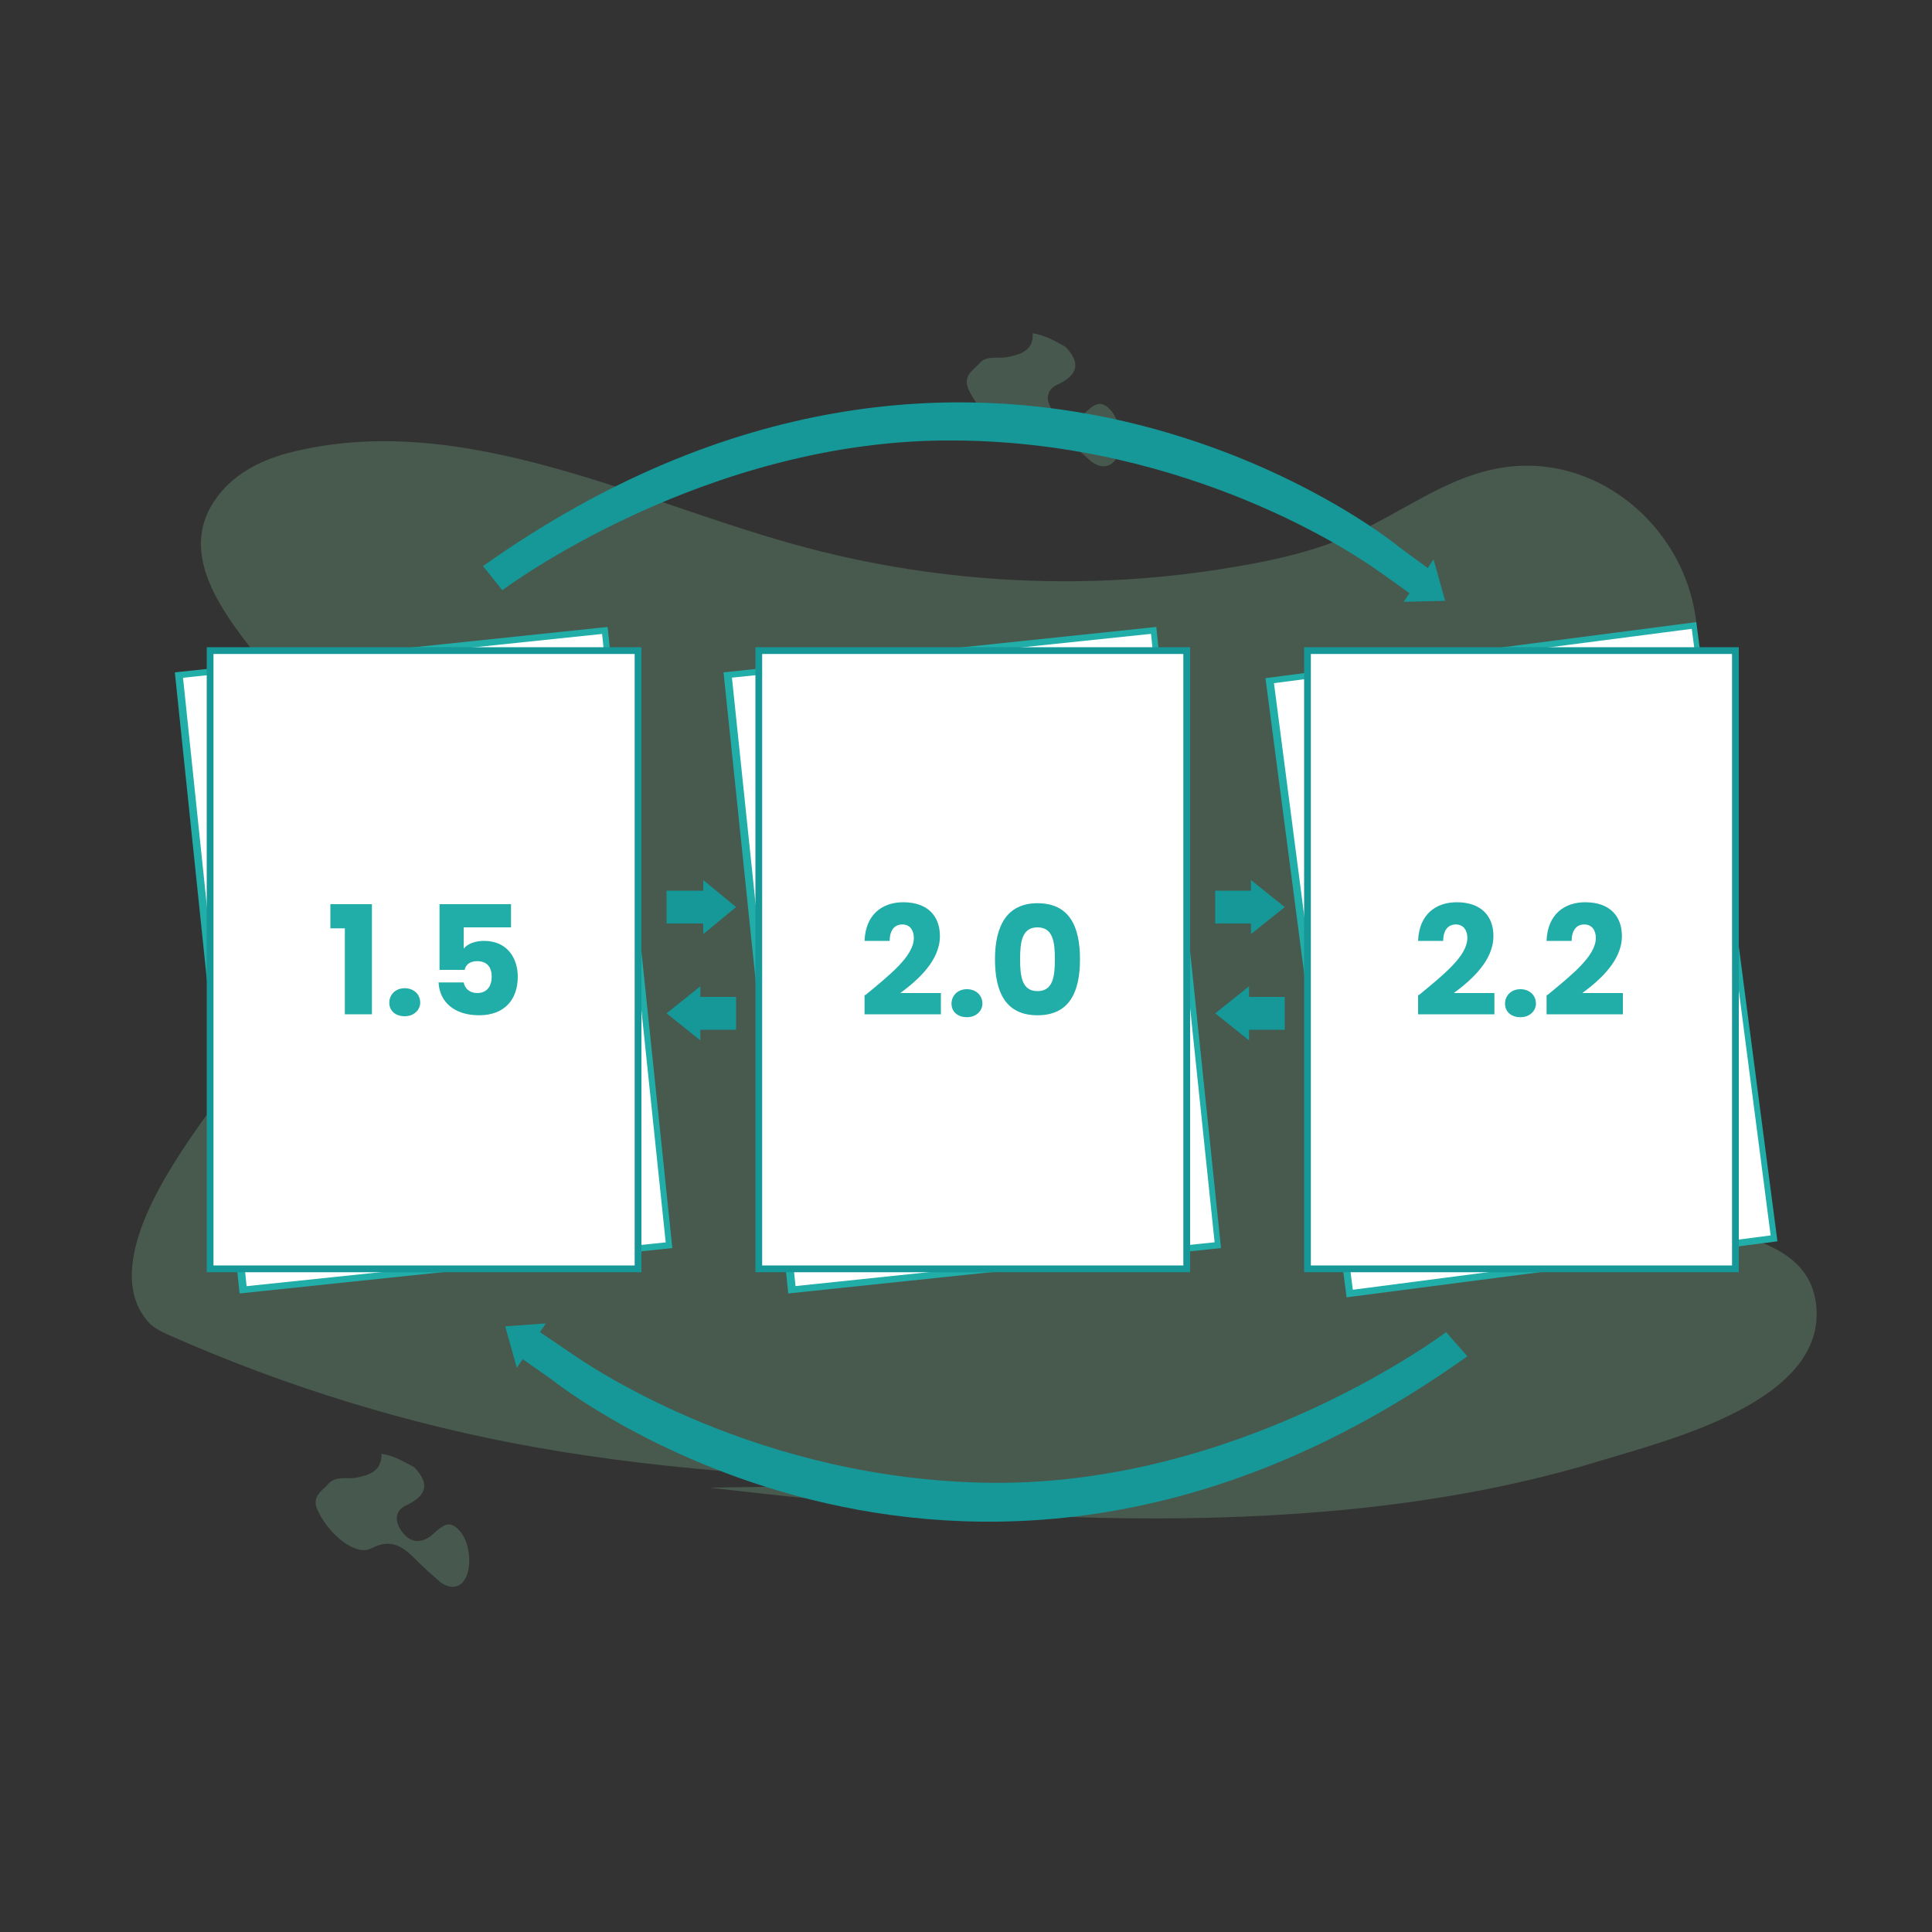 <?xml version="1.0" encoding="utf-8"?>
<!-- Generator: Adobe Illustrator 24.3.0, SVG Export Plug-In . SVG Version: 6.00 Build 0)  -->
<svg version="1.1" id="Layer_1" xmlns="http://www.w3.org/2000/svg" xmlns:xlink="http://www.w3.org/1999/xlink" x="0px" y="0px"
	 viewBox="0 0 200 200" style="enable-background:new 0 0 200 200;" xml:space="preserve">
<rect x="0" y="0" width="200" height="200" fill="#333333" stroke="none"/>
<style type="text/css">
	.st0{opacity:0.2;fill:#99EEBB;}
	.st1{opacity:0.2;}
	.st2{fill:#99EEBB;}
	.st3{fill:#21ADA8;}
	.st4{fill:#FFFFFF;}
	.st5{fill:#159897;}
</style>
<g>
	<g>
		<ellipse class="st0" cx="26.1" cy="95.2" rx="5.1" ry="5.8"/>
		<g>
			<g class="st1">
				<path class="st2" d="M99.5,153.6c-14.8-0.5-29.7-1.2-44.2-3.8c-12.9-2.3-25.6-6.2-37.6-11.5c-0.9-0.4-1.8-0.8-2.4-1.5
					c-4.9-5.7,2.3-16,5.6-20.7c4.4-6.2,12-9.7,15.7-16.3c3-5.4,2.1-12.3-0.5-18c-2.6-5.6-6.8-10.4-10.6-15.3
					c-3.2-4.2-6.8-9.7-3.2-14.8c1.7-2.5,4.5-4,7.5-4.8c18.1-4.7,36.6,5.3,53.7,9.8c14.4,3.8,29.5,4.5,44.2,2
					c4.3-0.7,8.6-1.7,12.6-3.5c4.8-2.2,9.1-5.5,14.2-6.6c10.9-2.4,20.9,6.6,21.2,17.3c0.3,10.5-3.2,22.3-12,28.8
					c-5.6,4.2-18.4,8.3-17.2,17.3c0.7,5.2,6.8,7.6,11.9,9c6.2,1.7,12.4,3.7,18.5,5.8c4.5,1.5,10.4,2.5,11.1,8.2
					c1.2,10.1-15.4,14.1-22.6,16.3c-28.6,8.7-62.7,6.1-92,2.7L99.5,153.6z"/>
			</g>
			<path class="st0" d="M106.9,34.5c1.3,0.2,2.3,0.8,3.4,1.4c1.6,1.7,1.3,2.9-0.8,3.9c-1.3,0.6-1.2,1.7-0.6,2.6
				c0.8,1.2,1.9,1.5,3.1,0.6c1-0.8,1.8-2,3.1-0.4c1.1,1.4,1.2,4.3,0.1,5.3c-0.7,0.6-1.5,0.4-2.2-0.1c-0.8-0.7-1.6-1.4-2.3-2.1
				c-1.4-1.4-2.6-2.6-4.9-1.4c-1.6,0.8-4.3-1.4-5.5-3.9c-0.7-1.5,0.4-2,1.1-2.8c0.7-0.8,1.8-0.5,2.7-0.6
				C105.7,36.7,107,36.3,106.9,34.5z"/>
			<path class="st0" d="M39.5,150.5c1.3,0.2,2.3,0.8,3.4,1.4c1.6,1.7,1.3,2.9-0.8,3.9c-1.3,0.6-1.2,1.7-0.6,2.6
				c0.8,1.2,1.9,1.5,3.1,0.6c1-0.8,1.8-2,3.1-0.4c1.1,1.4,1.2,4.3,0.1,5.3c-0.7,0.6-1.5,0.4-2.2-0.1c-0.8-0.7-1.6-1.4-2.3-2.1
				c-1.4-1.4-2.6-2.6-4.9-1.4c-1.6,0.8-4.3-1.4-5.5-3.9c-0.7-1.5,0.4-2,1.1-2.8c0.7-0.8,1.8-0.5,2.7-0.6
				C38.3,152.7,39.5,152.3,39.5,150.5z"/>
			<ellipse class="st0" cx="174.2" cy="97.8" rx="3.8" ry="5.8"/>
		</g>
	</g>
	<g>
		<g>
			<path class="st3" d="M69.6,129.2l-44.8,4.7l-6.7-64.3l44.8-4.7c0,0,0,0,0,0L69.6,129.2C69.6,129.2,69.6,129.2,69.6,129.2z
				 M61.7,66.4l-42,4.4l6.4,61.5l42-4.4L61.7,66.4z"/>
		</g>
		<g>
			
				<rect x="22.1" y="67.7" transform="matrix(0.995 -0.104 0.104 0.995 -10.083 5.097)" class="st4" width="43.6" height="63.3"/>
		</g>
	</g>
	<g>
		<g>
			<g>
				<path class="st5" d="M66.4,131.7h-45V67h45c0,0,0,0,0,0L66.4,131.7C66.4,131.7,66.4,131.7,66.4,131.7z M65,68.4H22.8v61.8H65
					V68.4z"/>
			</g>
		</g>
		<g>
			<rect x="22.1" y="67.7" class="st4" width="43.6" height="63.3"/>
		</g>
	</g>
	<g>
		<g>
			<path class="st3" d="M126.4,129.2l-44.8,4.7l-6.7-64.3l44.8-4.7c0,0,0,0,0,0L126.4,129.2C126.4,129.2,126.4,129.2,126.4,129.2z
				 M118.5,66.4l-42,4.4l6.4,61.5l42-4.4L118.5,66.4z"/>
		</g>
		<g>
			
				<rect x="78.9" y="67.7" transform="matrix(0.995 -0.104 0.104 0.995 -9.776 10.995)" class="st4" width="43.6" height="63.3"/>
		</g>
	</g>
	<g>
		<g>
			<g>
				<path class="st5" d="M123.2,131.7h-45V67h45c0,0,0,0,0,0L123.2,131.7C123.2,131.7,123.2,131.7,123.2,131.7z M121.8,68.4H79.6
					v61.8h42.2V68.4z"/>
			</g>
		</g>
		<g>
			<rect x="78.9" y="67.7" class="st4" width="43.6" height="63.3"/>
		</g>
	</g>
	<g>
		<g>
			<path class="st3" d="M184,128.5l-44.6,5.8L131,70.2l44.6-5.8c0,0,0,0,0,0L184,128.5C184,128.5,184,128.5,184,128.5z M174.4,66
				l-41.8,5.4l8,61.3l41.8-5.4L174.4,66z"/>
		</g>
		<g>
			
				<rect x="135.7" y="67.7" transform="matrix(0.992 -0.129 0.129 0.992 -11.467 21.067)" class="st4" width="43.6" height="63.3"/>
		</g>
	</g>
	<g>
		<g>
			<g>
				<path class="st5" d="M180,131.7h-45V67h45c0,0,0,0,0,0L180,131.7C180,131.7,180,131.7,180,131.7z M178.6,68.4h-42.2v61.8h42.2
					V68.4z"/>
			</g>
		</g>
		<g>
			<rect x="135.7" y="67.7" class="st4" width="43.6" height="63.3"/>
		</g>
	</g>
	<g>
		<polygon id="XMLID_14_" class="st5" points="76.2,93.9 72.8,91.1 72.8,92.2 69,92.2 69,95.6 72.8,95.6 72.8,96.7 		"/>
		<polygon id="XMLID_4_" class="st5" points="69,104.9 72.5,102.1 72.5,103.2 76.2,103.2 76.2,106.6 72.5,106.6 72.5,107.7 		"/>
	</g>
	<g>
		<polygon id="XMLID_5_" class="st5" points="125.8,104.9 129.3,102.1 129.3,103.2 133,103.2 133,106.6 129.3,106.6 129.3,107.7 		
			"/>
		<polygon id="XMLID_1_" class="st5" points="133,93.9 129.5,91.1 129.5,92.2 125.8,92.2 125.8,95.6 129.5,95.6 129.5,96.7 		"/>
	</g>
	<g>
		<path class="st3" d="M35.8,96.1h-1.6v-2.5h4.3V105h-2.8V96.1z"/>
		<path class="st3" d="M41.9,105.2c-1,0-1.6-0.6-1.6-1.4c0-0.8,0.6-1.5,1.6-1.5c0.9,0,1.6,0.6,1.6,1.5
			C43.5,104.5,42.9,105.2,41.9,105.2z"/>
		<path class="st3" d="M52.9,93.6v2.4H48v2.2c0.4-0.5,1.2-0.8,2.1-0.8c2.5,0,3.5,1.9,3.5,3.7c0,2.4-1.4,4-4,4
			c-2.6,0-4.1-1.4-4.2-3.4h2.6c0.1,0.6,0.6,1.1,1.4,1.1c1,0,1.5-0.7,1.5-1.7c0-1-0.5-1.6-1.5-1.6c-0.8,0-1.2,0.4-1.3,0.9h-2.6v-6.8
			H52.9z"/>
	</g>
	<g>
		<path class="st3" d="M89.6,103c2.4-2,5-4,5-5.9c0-0.8-0.4-1.4-1.2-1.4c-0.8,0-1.3,0.6-1.3,1.7h-2.6c0.1-2.8,1.9-4,4-4
			c2.6,0,3.8,1.5,3.8,3.5c0,2.5-2.2,4.5-4.1,5.9h4.2v2.2h-7.9V103z"/>
		<path class="st3" d="M100.1,105.3c-1,0-1.6-0.6-1.6-1.4c0-0.8,0.6-1.5,1.6-1.5c0.9,0,1.6,0.6,1.6,1.5
			C101.7,104.6,101.1,105.3,100.1,105.3z"/>
		<path class="st3" d="M107.4,93.5c3.3,0,4.4,2.4,4.4,5.8c0,3.4-1.1,5.8-4.4,5.8s-4.4-2.4-4.4-5.8C103,95.9,104.2,93.5,107.4,93.5z
			 M107.4,96c-1.6,0-1.8,1.5-1.8,3.3c0,1.8,0.2,3.3,1.8,3.3c1.6,0,1.8-1.5,1.8-3.3C109.2,97.5,109,96,107.4,96z"/>
	</g>
	<g>
		<path class="st3" d="M146.9,103c2.4-2,5-4,5-5.9c0-0.8-0.4-1.4-1.2-1.4c-0.8,0-1.3,0.6-1.3,1.7h-2.6c0.1-2.8,1.9-4,4-4
			c2.6,0,3.8,1.5,3.8,3.5c0,2.5-2.2,4.5-4.1,5.9h4.2v2.2h-7.9V103z"/>
		<path class="st3" d="M157.4,105.3c-1,0-1.6-0.6-1.6-1.4c0-0.8,0.6-1.5,1.6-1.5c0.9,0,1.6,0.6,1.6,1.5
			C159,104.6,158.4,105.3,157.4,105.3z"/>
		<path class="st3" d="M160.2,103c2.4-2,5-4,5-5.9c0-0.8-0.4-1.4-1.2-1.4c-0.8,0-1.3,0.6-1.3,1.7h-2.6c0.1-2.8,1.9-4,4-4
			c2.6,0,3.8,1.5,3.8,3.5c0,2.5-2.2,4.5-4.1,5.9h4.2v2.2h-7.9V103z"/>
	</g>
	<path class="st5" d="M56.5,137l-0.6,0.9l2.8,1.9c0,0,0.1,0.1,0.3,0.2c2.4,1.7,19.7,13.3,43.8,13.5c26,0.2,46.9-15.6,46.9-15.6
		l2.2,2.5c-51.4,36.7-93.9,3.1-94.8,2.4l0,0l-3-2.1l-0.6,0.9l-1.2-4.3L56.5,137z"/>
	<path class="st5" d="M145.3,62.3l0.6-0.9l-2.8-2c0,0-0.1-0.1-0.3-0.2c-2.3-1.7-19.6-13.4-43.8-13.6c-26-0.3-47,15.5-47,15.5
		L50,58.6c51.5-36.5,93.9-2.8,94.8-2l0,0l3,2.2l0.6-0.9l1.2,4.3L145.3,62.3z"/>
</g>
</svg>
